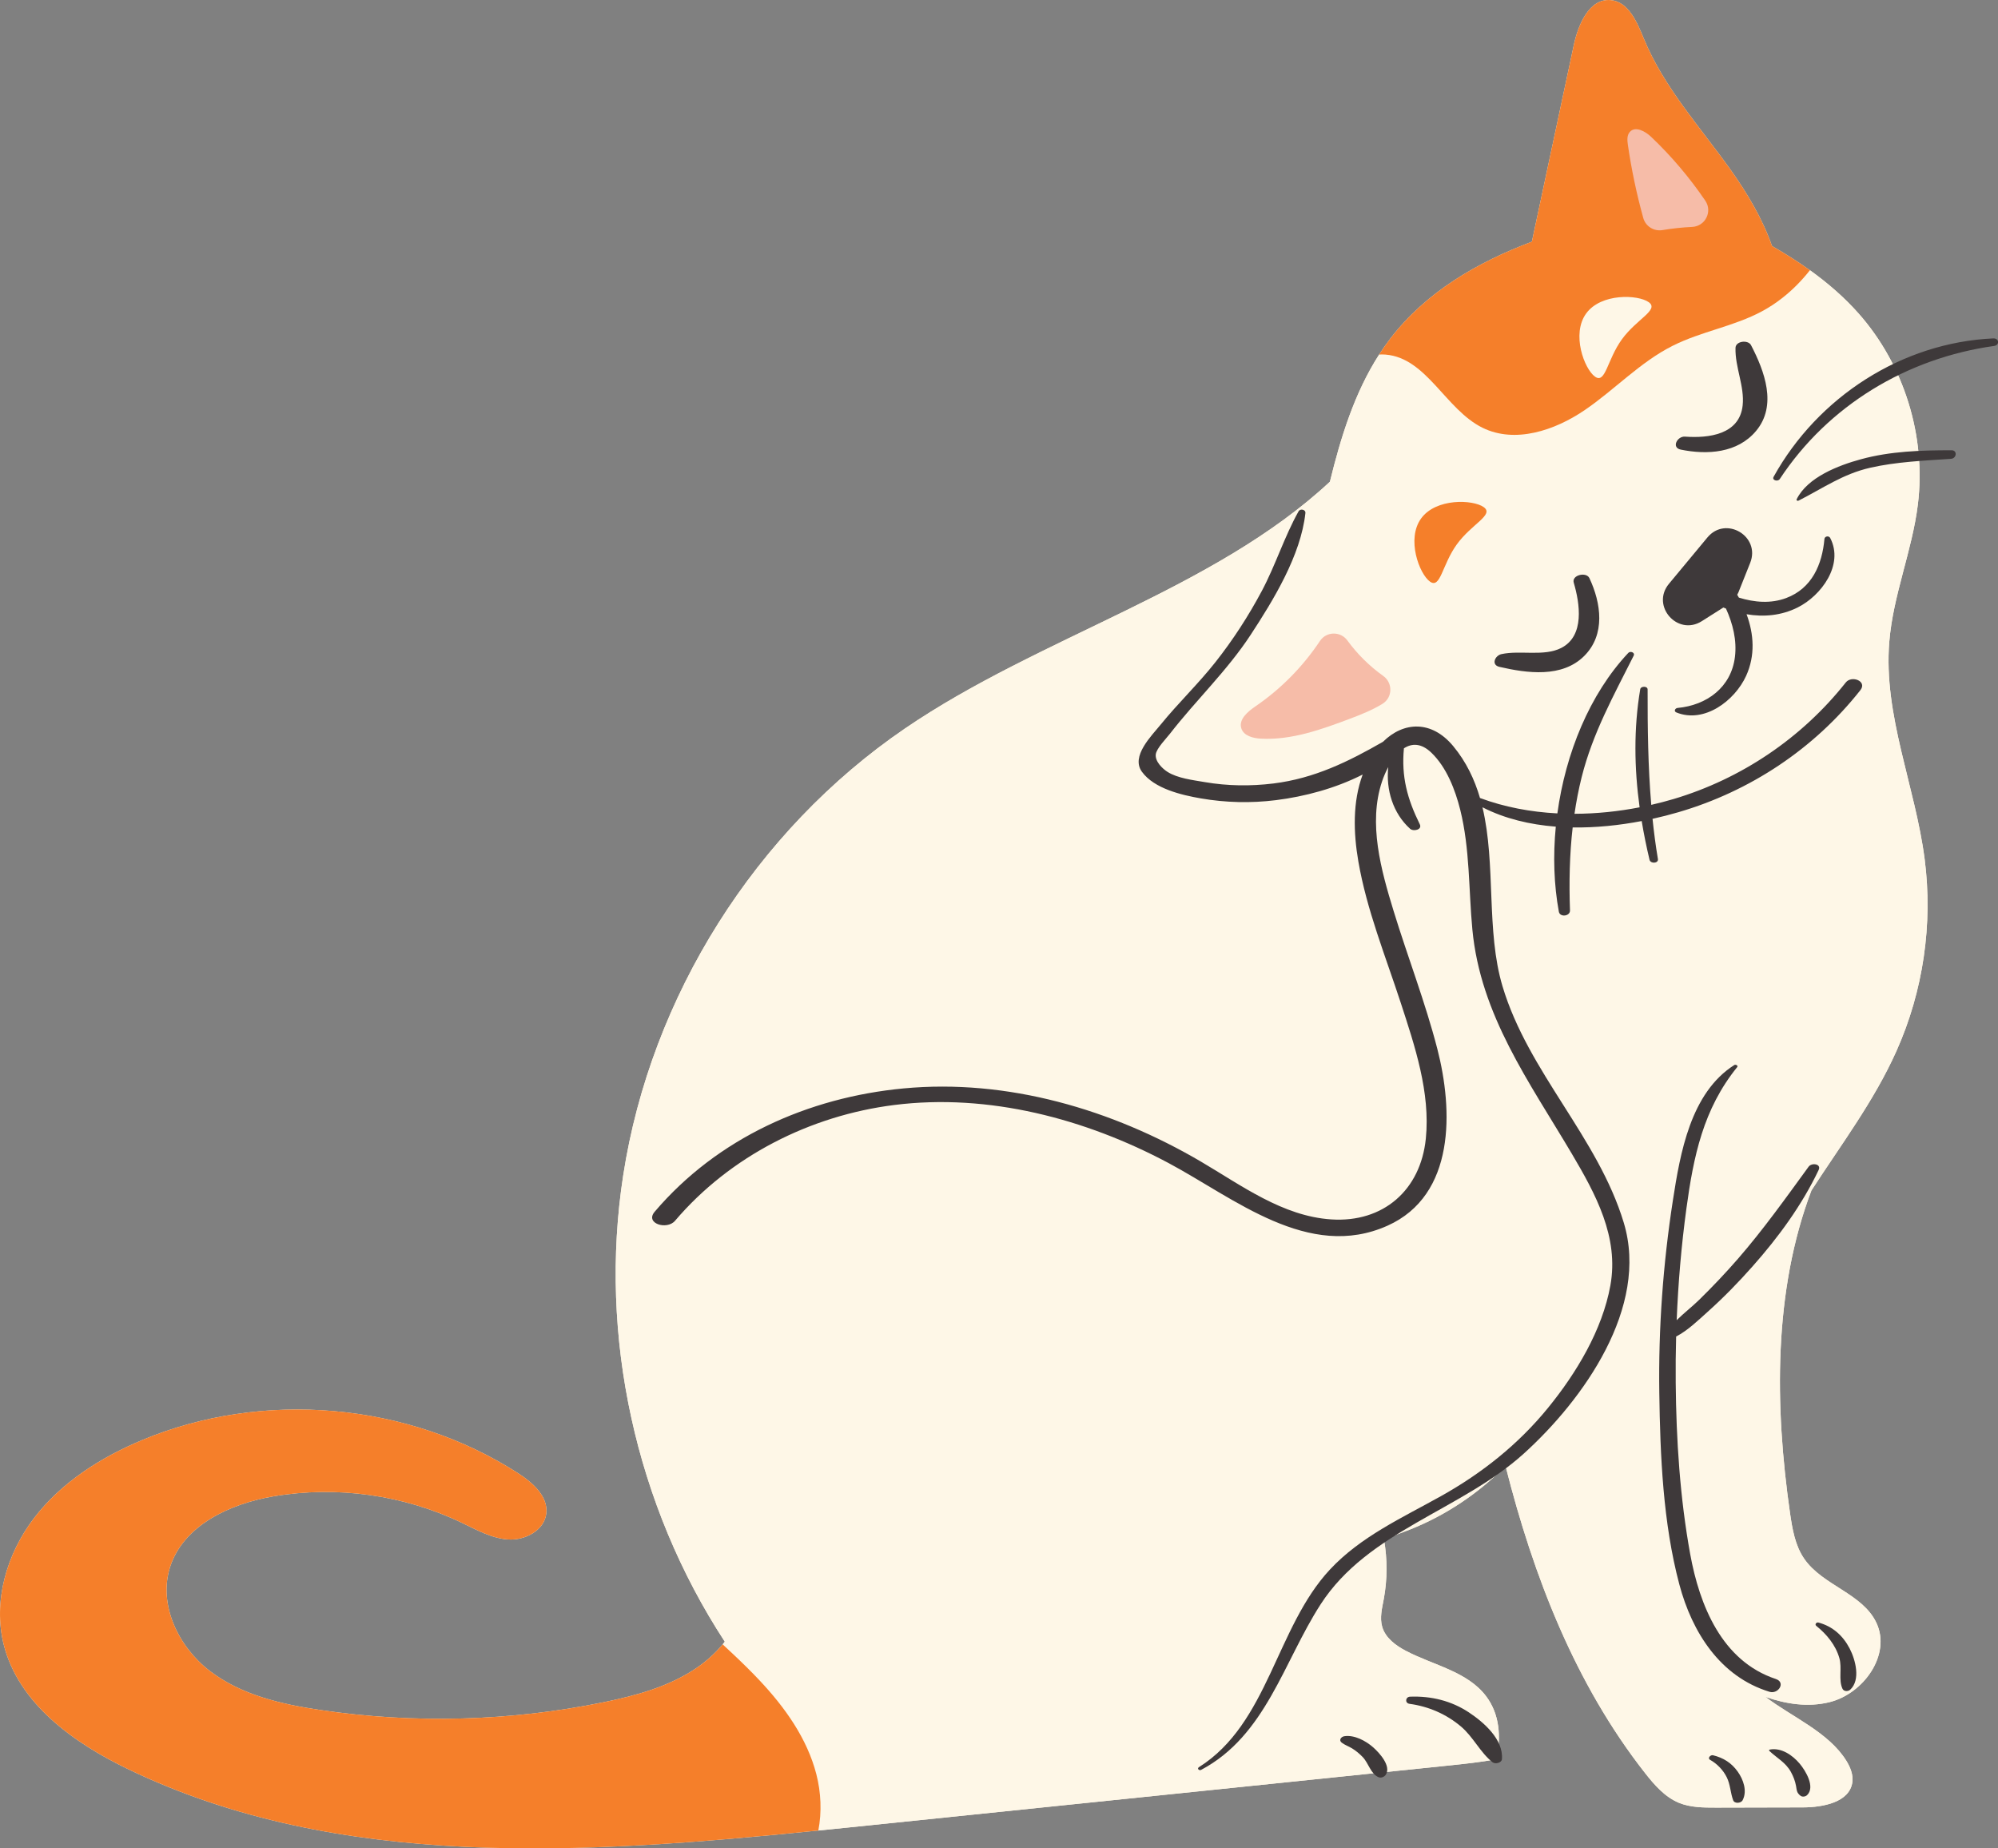 <?xml version="1.0" encoding="UTF-8" standalone="no"?><svg xmlns="http://www.w3.org/2000/svg" xmlns:xlink="http://www.w3.org/1999/xlink" fill="#000000" height="463.5" preserveAspectRatio="xMidYMid meet" version="1" viewBox="0.0 0.0 501.1 463.5" width="501.1" zoomAndPan="magnify"><rect x="0.0" y="0.0" width="501.1" height="463.5" fill="#808080" stroke="none"/><defs><clipPath id="a"><path d="M 0 0 L 484 0 L 484 463.52 L 0 463.52 Z M 0 0"/></clipPath><clipPath id="b"><path d="M 0 0 L 454 0 L 454 463.52 L 0 463.52 Z M 0 0"/></clipPath><clipPath id="c"><path d="M 163 84 L 501.121 84 L 501.121 453 L 163 453 Z M 163 84"/></clipPath></defs><g><g clip-path="url(#a)" id="change1_3"><path d="M 475.648 263.523 C 482.34 248.559 484.805 231.73 482.707 215.469 C 480.34 197.129 472.312 179.352 473.836 160.926 C 474.785 149.234 479.562 138.156 481 126.527 C 483.117 109.422 477.562 91.516 466.141 78.613 C 462.5 74.508 458.371 70.949 453.93 67.762 C 450.895 65.59 447.703 63.578 444.43 61.699 C 442.062 54.934 438.25 48.504 434.09 42.648 C 426.438 31.895 417.316 21.93 412.289 9.73 C 410.574 5.559 408.434 0.414 403.938 0.027 C 398.59 -0.438 395.801 6.145 394.688 11.395 C 391.188 27.789 387.695 44.203 384.195 60.609 C 370.359 65.84 357.598 73.297 348.703 84.891 C 347.699 86.199 346.762 87.539 345.887 88.91 C 339.727 98.473 336.289 109.586 333.543 120.801 C 304.27 148.043 260.891 159.531 226.957 182.691 C 189.461 208.289 163.242 249.855 156.305 294.723 C 150.059 335.055 159.473 377.543 181.785 411.684 C 181.625 411.91 181.441 412.137 181.246 412.352 C 179.32 414.652 177.043 416.676 174.566 418.352 C 167.695 422.977 159.516 425.199 151.398 426.863 C 128.078 431.633 103.926 432.301 80.379 428.82 C 70.566 427.375 60.504 425.051 52.625 419.02 C 44.746 412.988 39.625 402.391 42.66 392.941 C 46.023 382.484 57.684 377.102 68.523 375.242 C 84.461 372.52 101.223 374.863 115.801 381.855 C 119.582 383.66 123.375 385.82 127.57 386.051 C 131.754 386.273 136.473 383.77 137.004 379.609 C 137.555 375.297 133.652 371.828 130 369.473 C 102.379 351.66 65.898 348.441 35.586 361.148 C 25.199 365.508 15.355 371.762 8.523 380.711 C 1.695 389.656 -1.816 401.547 0.949 412.461 C 4.688 427.254 18.551 437.121 32.309 443.734 C 85.176 469.117 146.633 464.961 205.238 459.035 C 207.828 458.777 210.426 458.52 213.008 458.25 C 263.172 453.07 313.324 447.895 363.477 442.719 C 367.398 442.309 371.391 441.887 375.289 441.16 C 376.531 435.586 376.102 429.848 372.73 425.375 C 368.039 419.148 359.531 417.605 352.629 413.996 C 350.047 412.645 347.461 410.742 346.652 407.934 C 346.004 405.684 346.617 403.285 347.051 400.984 C 347.961 396.066 347.973 390.977 347.105 386.051 C 349.234 385.184 351.438 384.43 353.578 383.574 C 362.582 380.008 370.773 374.508 377.59 367.625 C 384.594 395.301 395.043 422.262 412.582 444.621 C 414.93 447.613 417.543 450.617 421.055 452.078 C 423.984 453.285 427.246 453.285 430.402 453.285 C 437.664 453.266 444.926 453.242 452.188 453.234 C 457.27 453.211 463.883 451.945 464.574 446.91 C 464.82 445.043 464.066 443.172 463.082 441.574 C 458.617 434.355 449.488 430.625 442.766 425.516 C 448.027 427.352 453.539 428.172 458.891 426.832 C 467.414 424.691 474.344 414.934 470.613 406.973 C 467.145 399.559 457.098 397.613 452.48 390.859 C 450.211 387.551 449.52 383.445 448.945 379.48 C 445.059 352.473 444.773 323.672 454.309 298.527 C 461.754 287.02 470.074 276.016 475.648 263.523" fill="#fef7e7"/></g><g id="change1_1"><path d="M 345.887 88.91 C 346.438 88.867 346.977 88.879 347.516 88.922 C 357.836 89.766 362.527 102.688 371.82 107.27 C 379.988 111.289 389.953 107.953 397.477 102.816 C 404.996 97.688 411.352 90.812 419.488 86.719 C 426.652 83.105 434.855 81.863 441.91 78.062 C 443.676 77.109 445.34 76.02 446.902 74.797 C 449.52 72.766 451.863 70.387 453.93 67.762 C 458.371 70.949 462.5 74.508 466.141 78.613 C 477.562 91.516 483.117 109.422 481 126.527 C 479.562 138.156 474.785 149.234 473.836 160.926 C 472.312 179.352 480.34 197.129 482.707 215.469 C 484.805 231.73 482.34 248.559 475.648 263.523 C 470.074 276.016 461.754 287.02 454.309 298.527 C 444.773 323.672 445.059 352.473 448.945 379.48 C 449.52 383.445 450.211 387.551 452.48 390.859 C 457.098 397.613 467.145 399.559 470.613 406.973 C 474.344 414.934 467.414 424.691 458.891 426.832 C 453.539 428.172 448.027 427.352 442.766 425.516 C 449.488 430.625 458.617 434.355 463.082 441.574 C 464.066 443.172 464.82 445.043 464.574 446.91 C 463.883 451.945 457.27 453.211 452.188 453.234 C 444.926 453.242 437.664 453.266 430.402 453.285 C 427.246 453.285 423.984 453.285 421.055 452.078 C 417.543 450.617 414.93 447.613 412.582 444.621 C 395.043 422.262 384.594 395.301 377.59 367.625 C 370.773 374.508 362.582 380.008 353.578 383.574 C 351.438 384.43 349.234 385.184 347.105 386.051 C 347.973 390.977 347.961 396.066 347.051 400.984 C 346.617 403.285 346.004 405.684 346.652 407.934 C 347.461 410.742 350.047 412.645 352.629 413.996 C 359.531 417.605 368.039 419.148 372.73 425.375 C 376.102 429.848 376.531 435.586 375.289 441.16 C 371.387 441.887 367.398 442.309 363.477 442.719 C 313.324 447.895 263.172 453.07 213.008 458.25 C 210.426 458.52 207.828 458.777 205.238 459.035 C 206.133 454.398 205.918 449.484 204.738 444.902 C 202.426 435.941 196.852 428.141 190.508 421.398 C 188.391 419.141 186.176 416.977 183.914 414.848 C 183.027 414.016 182.145 413.184 181.246 412.352 C 181.441 412.137 181.625 411.91 181.785 411.684 C 159.473 377.543 150.059 335.055 156.305 294.723 C 163.242 249.855 189.461 208.289 226.957 182.691 C 260.891 159.531 304.27 148.047 333.543 120.801 C 336.289 109.586 339.727 98.473 345.887 88.91" fill="#fef7e7"/></g><g clip-path="url(#b)" id="change2_2"><path d="M 190.508 421.398 C 188.391 419.141 186.176 416.977 183.914 414.848 C 183.027 414.016 182.145 413.184 181.246 412.352 C 179.32 414.652 177.043 416.676 174.566 418.352 C 167.695 422.977 159.516 425.199 151.398 426.863 C 128.078 431.633 103.926 432.301 80.379 428.82 C 70.566 427.375 60.504 425.051 52.625 419.02 C 44.746 412.988 39.625 402.391 42.66 392.941 C 46.023 382.484 57.684 377.102 68.523 375.242 C 84.461 372.52 101.223 374.863 115.801 381.855 C 119.582 383.66 123.375 385.82 127.57 386.051 C 131.754 386.273 136.473 383.77 137.004 379.609 C 137.555 375.297 133.652 371.828 130 369.473 C 102.379 351.66 65.898 348.441 35.586 361.148 C 25.199 365.508 15.355 371.762 8.523 380.711 C 1.695 389.656 -1.816 401.547 0.949 412.461 C 4.688 427.254 18.551 437.121 32.309 443.734 C 85.176 469.117 146.633 464.961 205.238 459.035 C 206.133 454.398 205.918 449.484 204.738 444.902 C 202.426 435.941 196.852 428.141 190.508 421.398 Z M 397.477 102.816 C 389.953 107.953 379.988 111.289 371.82 107.27 C 362.527 102.688 357.836 89.766 347.516 88.922 C 346.977 88.879 346.438 88.867 345.887 88.91 C 346.762 87.539 347.699 86.199 348.703 84.891 C 357.598 73.297 370.359 65.84 384.195 60.609 C 387.695 44.203 391.188 27.789 394.688 11.395 C 395.801 6.145 398.59 -0.438 403.938 0.027 C 408.434 0.414 410.574 5.559 412.289 9.73 C 417.316 21.93 426.438 31.895 434.09 42.648 C 438.25 48.504 442.062 54.934 444.43 61.699 C 447.703 63.578 450.895 65.59 453.93 67.762 C 451.863 70.387 449.52 72.766 446.902 74.797 C 445.34 76.02 443.676 77.109 441.91 78.062 C 434.855 81.863 426.652 83.105 419.488 86.719 C 411.352 90.812 404.996 97.688 397.477 102.816" fill="#f57f2a"/></g><g id="change3_1"><path d="M 427.68 50.309 C 423.734 44.516 419.188 39.145 414.105 34.316 C 412.613 32.898 410.117 31.539 408.758 33.086 C 408.012 33.914 408.109 35.191 408.27 36.305 C 409.168 42.496 410.465 48.625 412.129 54.652 C 412.715 56.762 414.785 58.059 416.949 57.699 C 419.414 57.289 421.898 57.02 424.406 56.902 C 427.699 56.738 429.551 53.043 427.68 50.309 Z M 346.75 176.477 C 344.273 178.012 341.441 179.156 338.742 180.172 C 331.48 182.906 323.945 185.652 316.188 185.23 C 314.242 185.121 311.922 184.516 311.324 182.656 C 310.609 180.398 312.938 178.441 314.891 177.113 C 321.27 172.746 326.777 167.148 331.059 160.719 C 332.656 158.312 336.203 158.258 337.91 160.59 C 340.406 164.016 343.465 167.043 346.91 169.496 C 349.355 171.234 349.289 174.91 346.75 176.477" fill="#f6bca8"/></g><g id="change2_1"><path d="M 372.129 127.18 C 374.797 129.113 369.105 131.355 365.375 136.508 C 361.645 141.656 361.293 147.766 358.621 145.832 C 355.953 143.898 352.684 135.168 356.414 130.016 C 360.141 124.863 369.461 125.246 372.129 127.18" fill="#f57f2a"/></g><g id="change1_2"><path d="M 413.516 75.785 C 416.184 77.719 410.492 79.961 406.762 85.109 C 403.031 90.262 402.68 96.371 400.008 94.438 C 397.34 92.504 394.07 83.773 397.801 78.621 C 401.527 73.469 410.844 73.852 413.516 75.785" fill="#fef7e7"/></g><g clip-path="url(#c)" id="change4_1"><path d="M 489.441 112.91 C 481.766 112.914 474.152 113.133 466.695 115.172 C 461.086 116.703 453.328 119.672 450.605 125.195 C 450.465 125.488 450.824 125.672 451.07 125.547 C 457.145 122.465 462.203 118.855 469.02 117.301 C 475.641 115.793 482.57 115.523 489.324 115.055 C 490.715 114.957 490.988 112.91 489.441 112.91 Z M 499.906 84.859 C 476.969 85.91 455.926 99.562 444.828 119.551 C 444.328 120.461 445.891 120.852 446.359 120.137 C 458.547 101.645 478.246 89.82 500.094 86.758 C 501.578 86.547 501.395 84.789 499.906 84.859 Z M 344.418 438.195 C 342.574 436.562 339.703 435 337.16 435.387 C 336.34 435.512 335.695 436.387 336.512 437.004 C 337.301 437.602 338.262 437.926 339.105 438.438 C 340.082 439.027 340.977 439.797 341.77 440.613 C 343.23 442.129 343.766 444.812 345.723 445.656 C 346.355 445.934 347.203 445.598 347.559 445.043 C 348.969 442.852 345.973 439.578 344.418 438.195 Z M 368.43 429.434 C 364 426.492 358.934 425.273 353.664 425.469 C 352.461 425.512 352.273 427.098 353.535 427.27 C 358.289 427.914 362.723 429.84 366.398 432.938 C 369.504 435.555 371.223 439.457 374.352 441.93 C 375 442.441 376.613 442.082 376.688 441.129 C 377.07 436.191 372.164 431.914 368.43 429.434 Z M 456.07 406.879 C 455.574 406.742 455.059 407.34 455.523 407.715 C 458.152 409.832 460.363 412.504 461.312 415.789 C 462.031 418.281 461.047 421.234 462.098 423.484 C 462.438 424.215 463.523 424.195 464.051 423.703 C 466.688 421.234 465.367 416.234 463.895 413.387 C 462.203 410.137 459.613 407.832 456.07 406.879 Z M 443.863 438.734 C 443.684 438.77 443.633 438.957 443.758 439.074 C 445.645 440.855 447.848 441.965 449.152 444.328 C 449.746 445.406 450.219 446.598 450.438 447.812 C 450.648 448.988 450.613 449.594 451.586 450.324 C 452.047 450.672 452.812 450.543 453.207 450.168 C 455.328 448.152 452.863 444.051 451.371 442.277 C 449.582 440.152 446.773 438.184 443.863 438.734 Z M 429.621 440.16 C 429.008 440.012 428.156 440.891 428.898 441.309 C 430.645 442.293 432.141 443.836 433.047 445.629 C 433.996 447.512 433.965 449.523 434.68 451.445 C 435.02 452.359 436.645 452.215 437.051 451.438 C 438.254 449.129 437.242 446.258 435.816 444.258 C 434.258 442.07 432.219 440.789 429.621 440.16 Z M 376.055 167.227 C 382.973 168.824 391.77 170.043 397.324 164.492 C 402.715 159.117 401.562 151.234 398.625 144.977 C 397.848 143.32 394.133 144.199 394.695 146.109 C 396.219 151.293 397.508 159.453 391.555 162.488 C 387.234 164.691 381.246 162.996 376.551 164.035 C 374.938 164.395 373.906 166.73 376.055 167.227 Z M 421.543 112.75 C 428.156 114.098 435.758 113.645 440.426 108.062 C 445.781 101.656 442.543 93.059 439.16 86.559 C 438.434 85.156 435.312 85.492 435.266 87.234 C 435.125 92.086 437.578 96.898 437.059 101.68 C 436.266 108.988 428.555 109.922 422.59 109.492 C 420.645 109.355 419.121 112.258 421.543 112.75 Z M 426.816 155.766 L 432.227 152.34 C 432.441 152.43 432.656 152.523 432.875 152.609 C 434.605 156.426 435.633 160.551 435.125 164.727 C 434.195 172.371 428.047 176.855 420.738 177.531 C 420.113 177.59 419.719 178.367 420.438 178.66 C 427.441 181.496 435.082 175.711 437.922 169.496 C 440.254 164.395 439.883 159 438.039 154.031 C 442.332 154.766 446.754 154.379 450.855 152.332 C 456.809 149.359 462.504 141.602 459.016 134.906 C 458.691 134.285 457.637 134.438 457.57 135.156 C 457 141.539 454.457 147.539 447.977 149.969 C 444.129 151.414 440.016 151.066 436.113 149.863 C 435.977 149.621 435.844 149.383 435.699 149.145 C 435.809 148.941 435.922 148.738 436.008 148.523 L 438.945 141.156 C 441.609 134.473 432.816 129.246 428.219 134.781 L 418.578 146.395 C 413.98 151.93 420.734 159.613 426.816 155.766 Z M 462.922 171.141 C 451.922 185.055 436.758 195.297 419.746 200.367 C 417.914 200.914 416.039 201.395 414.137 201.832 C 413.324 192.223 413.207 182.594 413.223 172.895 C 413.227 171.996 411.512 172.012 411.371 172.84 C 409.715 182.66 409.867 192.629 411.215 202.449 C 405.891 203.484 400.383 204.059 394.883 204.074 C 395.336 200.984 395.922 197.906 396.688 194.859 C 399.453 183.855 404.691 174.453 409.727 164.426 C 410.125 163.633 408.895 163.18 408.387 163.719 C 398.66 174.062 392.637 188.965 390.59 203.973 C 383.906 203.629 377.32 202.398 371.184 200.113 C 369.82 195.449 367.738 191.047 364.461 187.094 C 359.062 180.59 352.035 180.895 346.859 186.012 C 338.191 190.988 329.656 195.195 319.395 196.469 C 313.684 197.176 307.852 197.105 302.176 196.129 C 299.242 195.621 295.348 195.18 292.793 193.551 C 291.512 192.73 289.645 190.922 289.871 189.152 C 290.062 187.656 292.52 185.164 293.426 183.992 C 300.004 175.523 307.73 168.242 313.652 159.215 C 319.383 150.469 326.238 139.273 327.395 128.664 C 327.496 127.754 326.098 127.48 325.68 128.227 C 322.113 134.59 319.91 141.723 316.465 148.191 C 313.121 154.469 309.242 160.453 304.84 166.035 C 300.527 171.5 295.484 176.309 291.098 181.703 C 288.773 184.566 283.578 189.645 286.387 193.523 C 289.473 197.789 296.383 199.383 301.199 200.215 C 307.402 201.285 313.73 201.434 319.977 200.656 C 327.223 199.754 334.938 197.699 341.762 194.227 C 339.203 201.094 339.438 208.852 340.676 216.023 C 342.77 228.156 347.496 239.805 351.305 251.465 C 354.836 262.281 358.77 273.98 357.598 285.531 C 356.289 298.422 346.949 306.637 333.895 305.789 C 321.699 304.996 311.391 297.277 301.211 291.301 C 278.859 278.176 252.633 270.48 226.586 272.941 C 202.668 275.199 179.906 285.398 164.191 303.867 C 161.688 306.809 167.262 308.527 169.301 306.129 C 183.102 289.914 203.203 279.754 224.25 277.098 C 247.934 274.109 272.227 280.543 293.062 291.648 C 309.535 300.426 328.18 316.258 348.008 307.352 C 365.062 299.691 364.441 278.359 360.48 263.016 C 357.449 251.285 353.055 239.984 349.508 228.414 C 346.387 218.234 343.094 206.492 346.613 195.977 C 347.004 194.809 347.531 193.551 348.18 192.352 C 347.562 198.004 349.352 203.969 353.66 207.836 C 354.469 208.559 356.77 208.09 356.078 206.691 C 352.926 200.289 351.434 194.723 352.105 187.652 C 354.102 186.363 356.457 186.309 359.012 188.773 C 362.82 192.445 364.977 198.07 366.227 203.066 C 368.672 212.875 368.324 223.086 369.27 233.086 C 371.305 254.578 383.547 271.289 394.211 289.316 C 400.195 299.438 406.086 310.219 403.883 322.371 C 401.855 333.559 395.328 344.363 388.23 353.066 C 380.785 362.203 371.672 369.438 361.41 375.172 C 351.684 380.613 341.246 385.316 333.523 393.617 C 319.996 408.156 318.117 432.16 300.695 443.148 C 300.137 443.504 300.75 444.086 301.238 443.828 C 317.473 435.234 321.91 416.715 331.215 402.309 C 343.109 383.895 366.391 378.781 382.172 364.512 C 397.109 351.004 413.645 327.809 407.246 306.625 C 400.773 285.188 383.273 268.883 376.832 247.328 C 372.668 233.402 375.23 216.82 371.805 202.441 C 377.391 205.297 383.691 206.789 390.195 207.297 C 389.48 214.633 389.727 221.914 390.961 228.625 C 391.23 230.094 393.809 229.781 393.754 228.293 C 393.508 221.344 393.637 214.383 394.426 207.496 C 400.258 207.586 406.152 206.961 411.738 205.891 C 412.277 209.148 412.938 212.391 413.703 215.598 C 413.953 216.656 415.988 216.527 415.805 215.41 C 415.238 212.055 414.805 208.695 414.457 205.336 C 416.695 204.84 418.871 204.281 420.961 203.668 C 438.945 198.414 454.973 187.789 466.586 173.066 C 468.367 170.805 464.391 169.285 462.922 171.141 Z M 421.18 397.32 C 417.074 381.898 416.379 365.055 416.152 349.176 C 415.922 333.055 417.102 316.91 419.566 300.98 C 421.398 289.145 423.996 274.047 434.969 267.07 C 435.273 266.875 436.012 267.195 435.688 267.598 C 427.176 278.109 424.73 289.973 422.945 303.102 C 421.688 312.379 420.891 321.711 420.512 331.059 C 422.34 329.25 424.457 327.621 426.156 325.953 C 429.527 322.648 432.773 319.234 435.875 315.668 C 442.25 308.328 447.883 300.418 453.605 292.566 C 454.383 291.504 456.859 291.84 456.113 293.402 C 451.895 302.27 446.02 310.262 439.523 317.59 C 436.004 321.562 432.27 325.391 428.312 328.934 C 425.879 331.109 423.328 333.621 420.375 335.156 C 420.27 339.02 420.23 342.887 420.27 346.754 C 420.398 361.066 421.34 375.613 423.902 389.715 C 426.246 402.598 431.867 416.559 445.371 421.035 C 447.961 421.895 445.98 424.91 443.797 424.246 C 431.418 420.469 424.367 409.305 421.18 397.32" fill="#3e393a"/></g></g></svg>